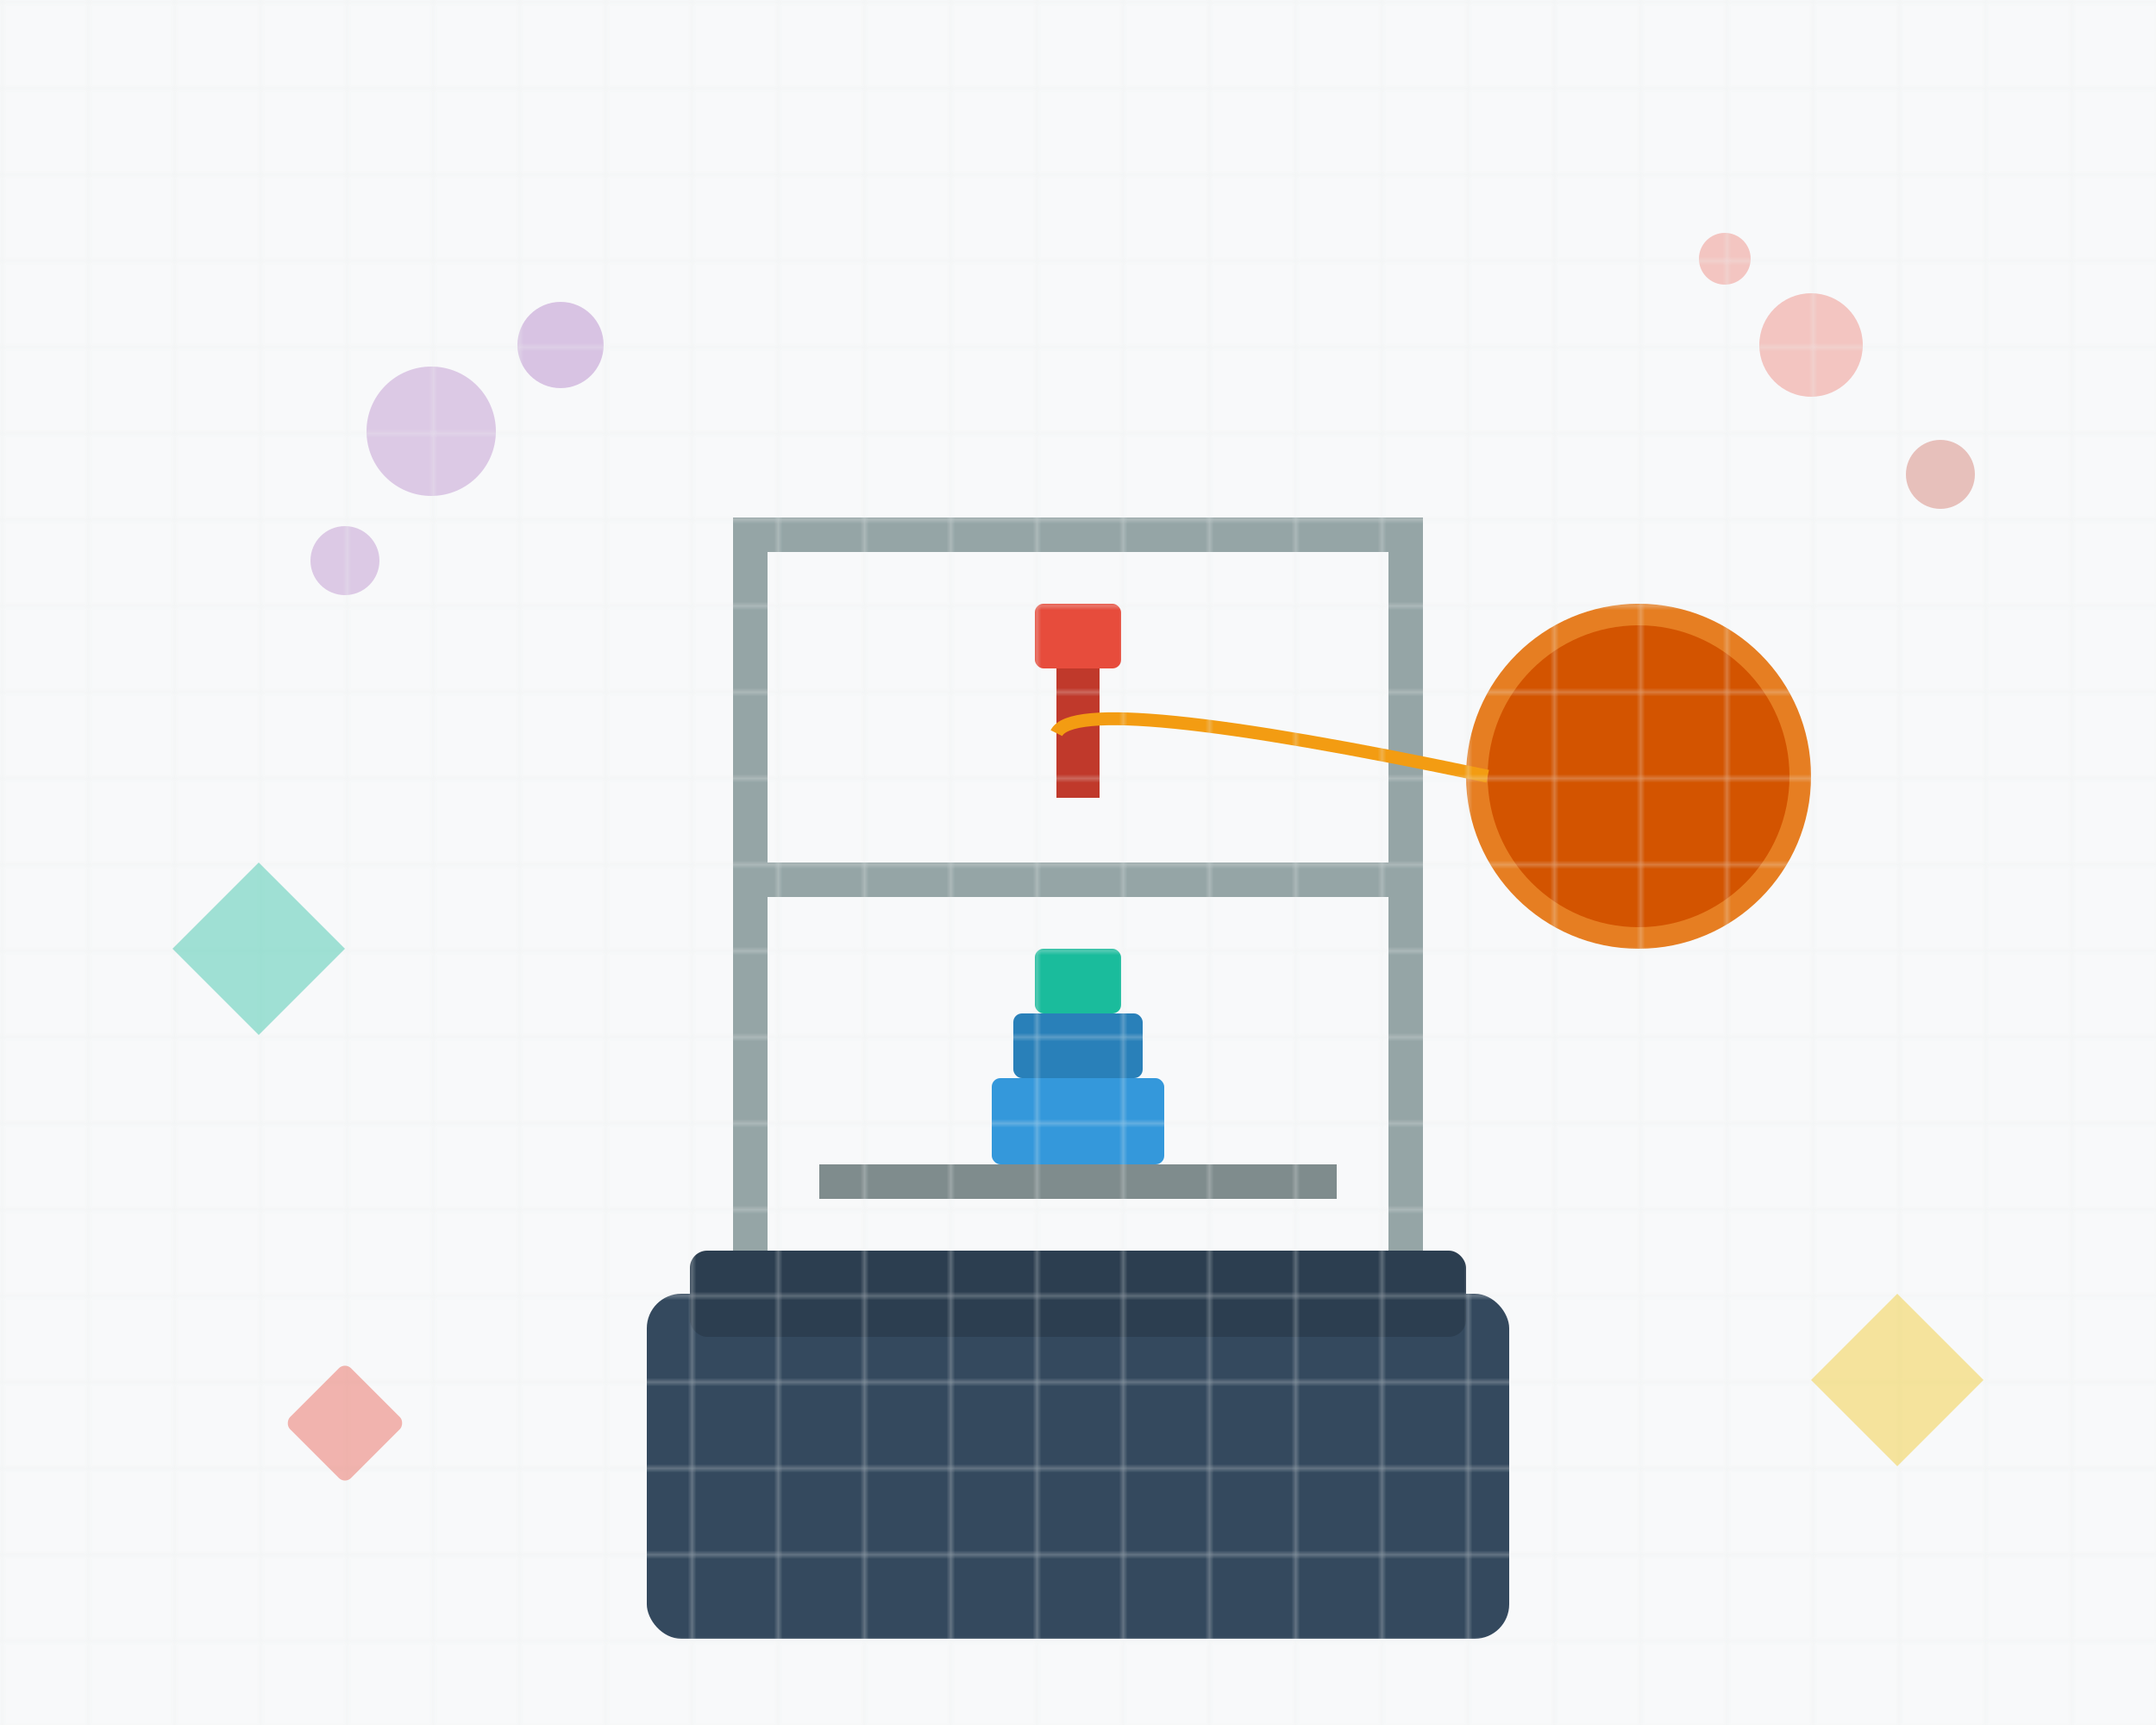 <svg width="500" height="400" viewBox="0 0 500 400" fill="none" xmlns="http://www.w3.org/2000/svg">
    <!-- Background -->
    <rect width="500" height="400" fill="#f8f9fa"/>
    
    <!-- 3D Printer Base -->
    <rect x="150" y="300" width="200" height="80" rx="8" fill="#34495e"/>
    <rect x="160" y="290" width="180" height="20" rx="4" fill="#2c3e50"/>
    
    <!-- Printer Frame -->
    <rect x="170" y="120" width="8" height="170" fill="#95a5a6"/>
    <rect x="322" y="120" width="8" height="170" fill="#95a5a6"/>
    <rect x="170" y="120" width="160" height="8" fill="#95a5a6"/>
    <rect x="170" y="200" width="160" height="8" fill="#95a5a6"/>
    
    <!-- Print Bed -->
    <rect x="190" y="270" width="120" height="8" fill="#7f8c8d"/>
    
    <!-- Extruder -->
    <rect x="240" y="140" width="20" height="15" rx="2" fill="#e74c3c"/>
    <rect x="245" y="155" width="10" height="30" fill="#c0392b"/>
    
    <!-- Printed Object -->
    <rect x="230" y="250" width="40" height="20" rx="2" fill="#3498db"/>
    <rect x="235" y="235" width="30" height="15" rx="2" fill="#2980b9"/>
    <rect x="240" y="220" width="20" height="15" rx="2" fill="#1abc9c"/>
    
    <!-- Filament -->
    <circle cx="380" cy="180" r="40" fill="#e67e22"/>
    <circle cx="380" cy="180" r="35" fill="#d35400"/>
    <path d="M345 180Q250 160 245 170" stroke="#f39c12" stroke-width="3" fill="none"/>
    
    <!-- Technology Elements -->
    <circle cx="100" cy="100" r="15" fill="#9b59b6" opacity="0.3"/>
    <circle cx="130" cy="80" r="10" fill="#8e44ad" opacity="0.3"/>
    <circle cx="80" cy="130" r="8" fill="#9b59b6" opacity="0.3"/>
    
    <circle cx="420" cy="80" r="12" fill="#e74c3c" opacity="0.3"/>
    <circle cx="450" cy="110" r="8" fill="#c0392b" opacity="0.3"/>
    <circle cx="400" cy="60" r="6" fill="#e74c3c" opacity="0.3"/>
    
    <!-- Grid Pattern -->
    <defs>
        <pattern id="grid" width="20" height="20" patternUnits="userSpaceOnUse">
            <path d="M 20 0 L 0 0 0 20" fill="none" stroke="#ecf0f1" stroke-width="1" opacity="0.5"/>
        </pattern>
    </defs>
    <rect width="500" height="400" fill="url(#grid)"/>
    
    <!-- Floating Geometric Shapes -->
    <polygon points="60,200 80,220 60,240 40,220" fill="#1abc9c" opacity="0.4"/>
    <polygon points="440,300 460,320 440,340 420,320" fill="#f1c40f" opacity="0.4"/>
    <rect x="70" y="320" width="20" height="20" rx="2" fill="#e74c3c" opacity="0.4" transform="rotate(45 80 330)"/>
</svg>
